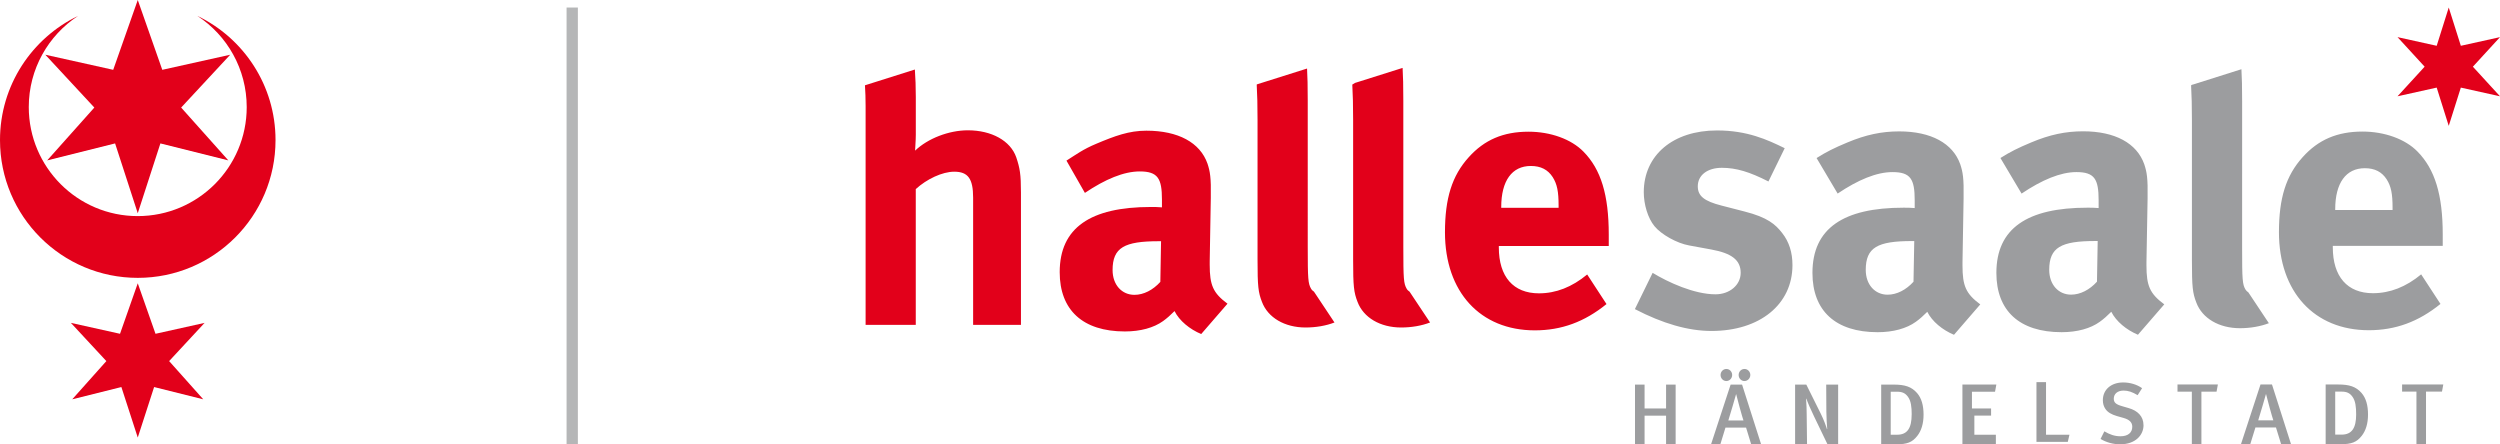 <?xml version="1.0" encoding="UTF-8"?>
<svg id="Ebene_1" data-name="Ebene 1" xmlns="http://www.w3.org/2000/svg" viewBox="0 0 663.82 118">
  <g id="Ebene_1-2" data-name="Ebene 1">
    <path id="path1355" d="m52.42,4.23c7.88,5.17,13.09,14.08,13.09,24.21,0,15.98-12.95,28.94-28.94,28.94S7.64,44.41,7.64,28.43c0-10.13,5.21-19.04,13.09-24.21C8.46,10.13,0,22.68,0,37.2c0,20.2,16.38,36.58,36.58,36.58s36.58-16.37,36.58-36.58c0-14.52-8.46-27.07-20.73-32.97Z" style="fill: #e2001a;"/>
    <polygon id="polygon1357" points="36.58 56.62 30.56 38.08 12.53 42.59 25.05 28.56 12.03 14.53 30.06 18.54 36.58 0 43.09 18.54 61.13 14.53 48.1 28.56 60.63 42.59 42.59 38.08 36.58 56.62" style="fill: #e2001a;"/>
    <polygon id="polygon1359" points="36.58 116.18 32.23 102.77 19.18 106.03 28.24 95.88 18.82 85.73 31.87 88.63 36.58 75.22 41.29 88.63 54.33 85.73 44.91 95.88 53.97 106.03 40.92 102.77 36.58 116.18" style="fill: #e2001a;"/>
  </g>
  <g id="layer1">
    <path id="path78" d="m663.82,25.57l-10.4-2.31-3.21,10.16-3.2-10.16-10.4,2.31,7.2-7.86-7.2-7.85,10.4,2.3,3.2-10.16,3.21,10.16,10.4-2.3-7.2,7.85,7.2,7.86Zm-242.37,47.31c-4.04,3.34-8.28,5.01-12.82,5.01-6.8,0-10.65-4.42-10.65-12.18v-.39h29.19v-3.04c0-10.51-2.07-17.29-6.7-22-3.26-3.34-8.78-5.31-14.6-5.31-6.7,0-11.73,2.16-15.88,6.78-4.44,4.91-6.31,10.9-6.31,19.94,0,15.82,9.36,26.03,23.86,26.03,7.1,0,13.21-2.26,19.03-6.98l-5.13-7.86h0Zm-22.83-17.72v-.19c0-6.97,2.85-10.9,7.86-10.9,2.65,0,4.52.98,5.8,2.95,1.18,1.87,1.57,3.83,1.57,7.56v.59h-15.23Zm-115.45-12.52l4.9,8.58c5.41-3.64,10.33-5.7,14.56-5.7,4.82,0,5.9,1.87,5.9,7.47v2.07c-1.08-.1-1.97-.1-2.95-.1-16.03,0-24.2,5.51-24.2,17.31,0,10.03,6.1,15.74,17.31,15.74,4.13,0,7.67-.98,10.13-2.75.98-.69,2.07-1.67,3.05-2.66,1.27,2.56,4.03,4.82,7.08,6.1l6.98-8.06c-3.84-2.85-4.72-4.92-4.72-10.33v-.89l.29-16.92c.1-5.41-.2-6.98-.88-9.05-1.97-5.6-7.77-8.75-16.23-8.75-4.63,0-8.37,1.4-13.29,3.47-3.54,1.48-5.28,2.81-7.93,4.48m25.12,21.4l-.19,10.8c-1.96,2.16-4.42,3.44-6.88,3.44-3.34,0-5.8-2.65-5.8-6.58,0-5.99,3.14-7.66,12.28-7.66h.59Zm-37.2,22.21v-35.16c0-4.81-.29-6.48-1.25-9.33-1.54-4.42-6.57-7.17-12.85-7.17-5.03,0-10.63,2.16-14.01,5.4,0-.59.19-2.65.19-4.22v-10.02c0-2.56-.09-5.08-.25-7.3l-13.25,4.19c.11,1.71.17,3.58.17,5.46v58.15h13.32v-36.05c2.89-2.65,7.04-4.62,10.22-4.62,3.66,0,5.01,1.87,5.01,6.88v33.79h12.69Zm88.72-64.25l-.74.45c.15,2.66.22,5.57.22,9.34v37.16c0,7.1.19,8.66,1.17,11.19,1.56,4.18,6.03,6.81,11.58,6.81,2.78,0,5.46-.47,7.68-1.33l-5.44-8.18c-.32-.21-.6-.47-.78-.8-.78-1.36-.88-2.53-.88-11.09V26.74c0-3.88-.06-6.59-.19-8.71l-12.61,3.98h0Zm-25.97.36l-.15.09c.15,2.66.22,5.57.22,9.34v37.16c0,7.1.19,8.66,1.17,11.19,1.56,4.18,6.03,6.81,11.58,6.81,2.78,0,5.46-.47,7.68-1.33l-5.44-8.18c-.32-.21-.6-.47-.78-.8-.78-1.36-.88-2.53-.88-11.09V26.74c0-3.78-.06-6.45-.18-8.54l-13.21,4.17h0Z" style="fill: #e2001a;"/>
    <path id="path82" d="m444.93,117.98v-15.86h-2.54v6.34h-5.71v-6.34h-2.54v15.86h2.54v-7.61h5.71v7.61h2.54Zm19.83-18.41c0-.89-.71-1.6-1.54-1.6-.88,0-1.56.71-1.56,1.6s.69,1.61,1.54,1.61,1.56-.74,1.56-1.61m-4.82,0c0-.89-.69-1.6-1.54-1.6s-1.54.71-1.54,1.6.69,1.61,1.54,1.61,1.54-.74,1.54-1.61m7.69,18.41l-5.06-15.86h-3.04l-5.2,15.86h2.47l1.36-4.44h5.47l1.36,4.44h2.63Zm-4.93-6.34h-3.78c.38-1.09,2.06-6.98,2.06-6.98h.02c.12.64,1.77,6.63,1.94,6.98m25.14,6.35v-15.86h-3.17l.04,7.24c0,1.45.16,3.72.23,4.52l-.07.07c-.2-.73-.89-2.61-1.63-4.08l-3.85-7.75h-2.98v15.86h3.17l-.09-7.68c-.02-1.4-.04-3.07-.16-4.4l.07-.07c.3.94,1.18,2.94,2.03,4.7l3.59,7.45h2.8Zm22.68-7.89c0-2.48-.55-4.38-1.72-5.73-1.49-1.7-3.25-2.25-6.23-2.25h-3.3v15.86h3.92c2.96,0,4.33-.53,5.66-2.23,1.08-1.37,1.67-3.25,1.67-5.66m-3.16-.02c0,3.54-1.1,5.36-3.85,5.36h-1.71v-11.42h1.65c1.39,0,2.21.36,2.93,1.35.81,1.1.99,2.7.99,4.71m22.35,7.9v-2.54h-5.71v-5.08h4.44v-1.9h-5.08v-4.44h6.13l.35-1.9h-9.01v15.86h8.88Zm19.54-2.54h-6.22v-13.96h-2.54v15.86h8.32l.44-1.9Zm19.66-2.54c0-2.38-1.61-3.86-3.9-4.52l-1.88-.55c-1.56-.46-2.11-.96-2.11-1.95,0-1.31,1.03-2.16,2.59-2.16,1.26,0,2.27.35,3.74,1.22l1.19-1.86c-1.4-.99-3.21-1.52-5.03-1.52-3.19,0-5.39,1.91-5.39,4.7,0,.92.23,1.67.67,2.32.6.9,1.63,1.49,3.08,1.91l1.7.48c1.63.46,2.36,1.19,2.36,2.36,0,1.58-1.17,2.52-3.12,2.52-1.6,0-2.87-.48-4.29-1.31l-1.01,2.02c1.56.94,3.4,1.42,5.21,1.42,4.06,0,6.2-2.45,6.2-5.09m19.73-10.79h-10.71v1.9h3.81v13.96h2.54v-13.96h4.02l.35-1.9Zm19.44,15.86l-5.06-15.86h-3.05l-5.19,15.86h2.47l1.37-4.44h5.46l1.37,4.44h2.63Zm-4.77-6.34h-3.95c.38-1.09,2.06-6.98,2.06-6.98h.02c.12.64,1.77,6.63,1.94,6.98m25.14-1.54c0-2.48-.55-4.38-1.72-5.73-1.49-1.7-3.26-2.25-6.23-2.25h-3.3v15.86h3.92c2.96,0,4.33-.53,5.66-2.23,1.08-1.37,1.67-3.25,1.67-5.66m-3.15-.02c0,3.54-1.1,5.36-3.85,5.36h-1.71v-11.42h1.65c1.39,0,2.21.36,2.92,1.35.81,1.1.99,2.7.99,4.71m23.13-7.96h-10.93v1.9h3.81v13.96h2.54v-13.96h4.24l.35-1.9Zm-5.86-29.24c-4.04,3.34-8.28,5.01-12.82,5.01-6.8,0-10.65-4.42-10.65-12.18v-.39h29.19v-3.04c0-10.51-2.07-17.29-6.7-22-3.26-3.34-8.78-5.31-14.6-5.31-6.7,0-11.73,2.16-15.88,6.78-4.44,4.91-6.31,10.9-6.31,19.94,0,15.82,9.36,26.03,23.86,26.03,7.1,0,13.21-2.26,19.03-6.98l-5.13-7.86h0Zm-22.83-17.08v-.2c0-6.97,2.85-10.9,7.86-10.9,2.66,0,4.52.98,5.8,2.95,1.18,1.87,1.57,3.83,1.57,7.56v.59h-15.23Zm-88.89-13.8l5.61,9.44c5.41-3.64,10.34-5.71,14.56-5.71,4.82,0,5.9,1.87,5.9,7.48v2.07c-1.08-.1-1.97-.1-2.95-.1-16.04,0-24.2,5.51-24.2,17.32,0,10.03,6.1,15.74,17.32,15.74,4.14,0,7.68-.98,10.14-2.76.98-.69,2.07-1.67,3.05-2.66,1.28,2.56,4.03,4.82,7.08,6.1l6.99-8.07c-3.84-2.85-4.73-4.92-4.73-10.33v-.89l.3-16.92c.1-5.41-.2-6.99-.88-9.05-1.97-5.61-7.78-8.76-16.24-8.76-4.62,0-8.86.88-13.77,2.95-3.54,1.48-5.51,2.46-8.17,4.13m25.81,22.05l-.19,10.8c-1.96,2.16-4.42,3.44-6.88,3.44-3.34,0-5.8-2.65-5.8-6.58,0-5.99,3.14-7.66,12.28-7.66h.59Zm-74.65-22.04l5.6,9.44c5.41-3.64,10.33-5.7,14.56-5.7,4.82,0,5.9,1.87,5.9,7.48v2.07c-1.08-.1-1.97-.1-2.95-.1-16.03,0-24.2,5.51-24.2,17.32,0,10.03,6.1,15.74,17.31,15.74,4.13,0,7.67-.98,10.13-2.75.98-.69,2.07-1.67,3.05-2.66,1.28,2.56,4.03,4.82,7.09,6.1l6.98-8.07c-3.83-2.85-4.72-4.92-4.72-10.33v-.89l.29-16.92c.1-5.41-.2-6.99-.88-9.05-1.97-5.6-7.77-8.75-16.23-8.75-4.62,0-8.85.88-13.77,2.95-3.54,1.48-5.51,2.46-8.16,4.13m25.94,22.04l-.2,10.8c-1.96,2.16-4.42,3.44-6.88,3.44-3.34,0-5.8-2.65-5.8-6.58,0-5.99,3.15-7.66,12.28-7.66h.59Zm-34.4-24.66c-4.62-2.26-9.92-4.71-17.98-4.71-11.69,0-19.44,6.58-19.44,16.4,0,3.24,1.08,6.88,2.85,9.03,1.77,2.16,5.89,4.52,9.23,5.11l5.89,1.08c5.31.98,7.76,2.75,7.76,6.19,0,3.24-2.95,5.7-6.68,5.7-5.7,0-12.67-3.24-16.7-5.7l-4.71,9.63c7.37,3.83,14.14,5.8,20.33,5.8,12.87,0,21.51-7.07,21.51-17.48,0-3.34-.88-6.19-2.75-8.55-1.77-2.26-3.83-4.13-10.02-5.7l-6.09-1.57c-4.61-1.18-6.28-2.55-6.28-5.11,0-2.95,2.55-4.91,6.38-4.91s7.37,1.08,12.38,3.63l4.32-8.84h0Zm108.23-16.89l-.32.2c.15,2.66.22,5.57.22,9.33v37.16c0,7.1.19,8.66,1.17,11.19,1.56,4.18,6.03,6.81,11.58,6.81,2.78,0,5.47-.48,7.68-1.33l-5.44-8.18c-.32-.21-.6-.47-.79-.8-.78-1.36-.87-2.53-.87-11.09V26.97c0-3.81-.06-6.49-.19-8.59l-13.03,4.12h0Z" style="fill: #9c9d9f;"/>
  </g>
  <line x1="151.94" y1="2" x2="151.94" y2="118" style="fill: none; stroke: #b5b6b7; stroke-miterlimit: 10; stroke-width: 3px;"/>
</svg>